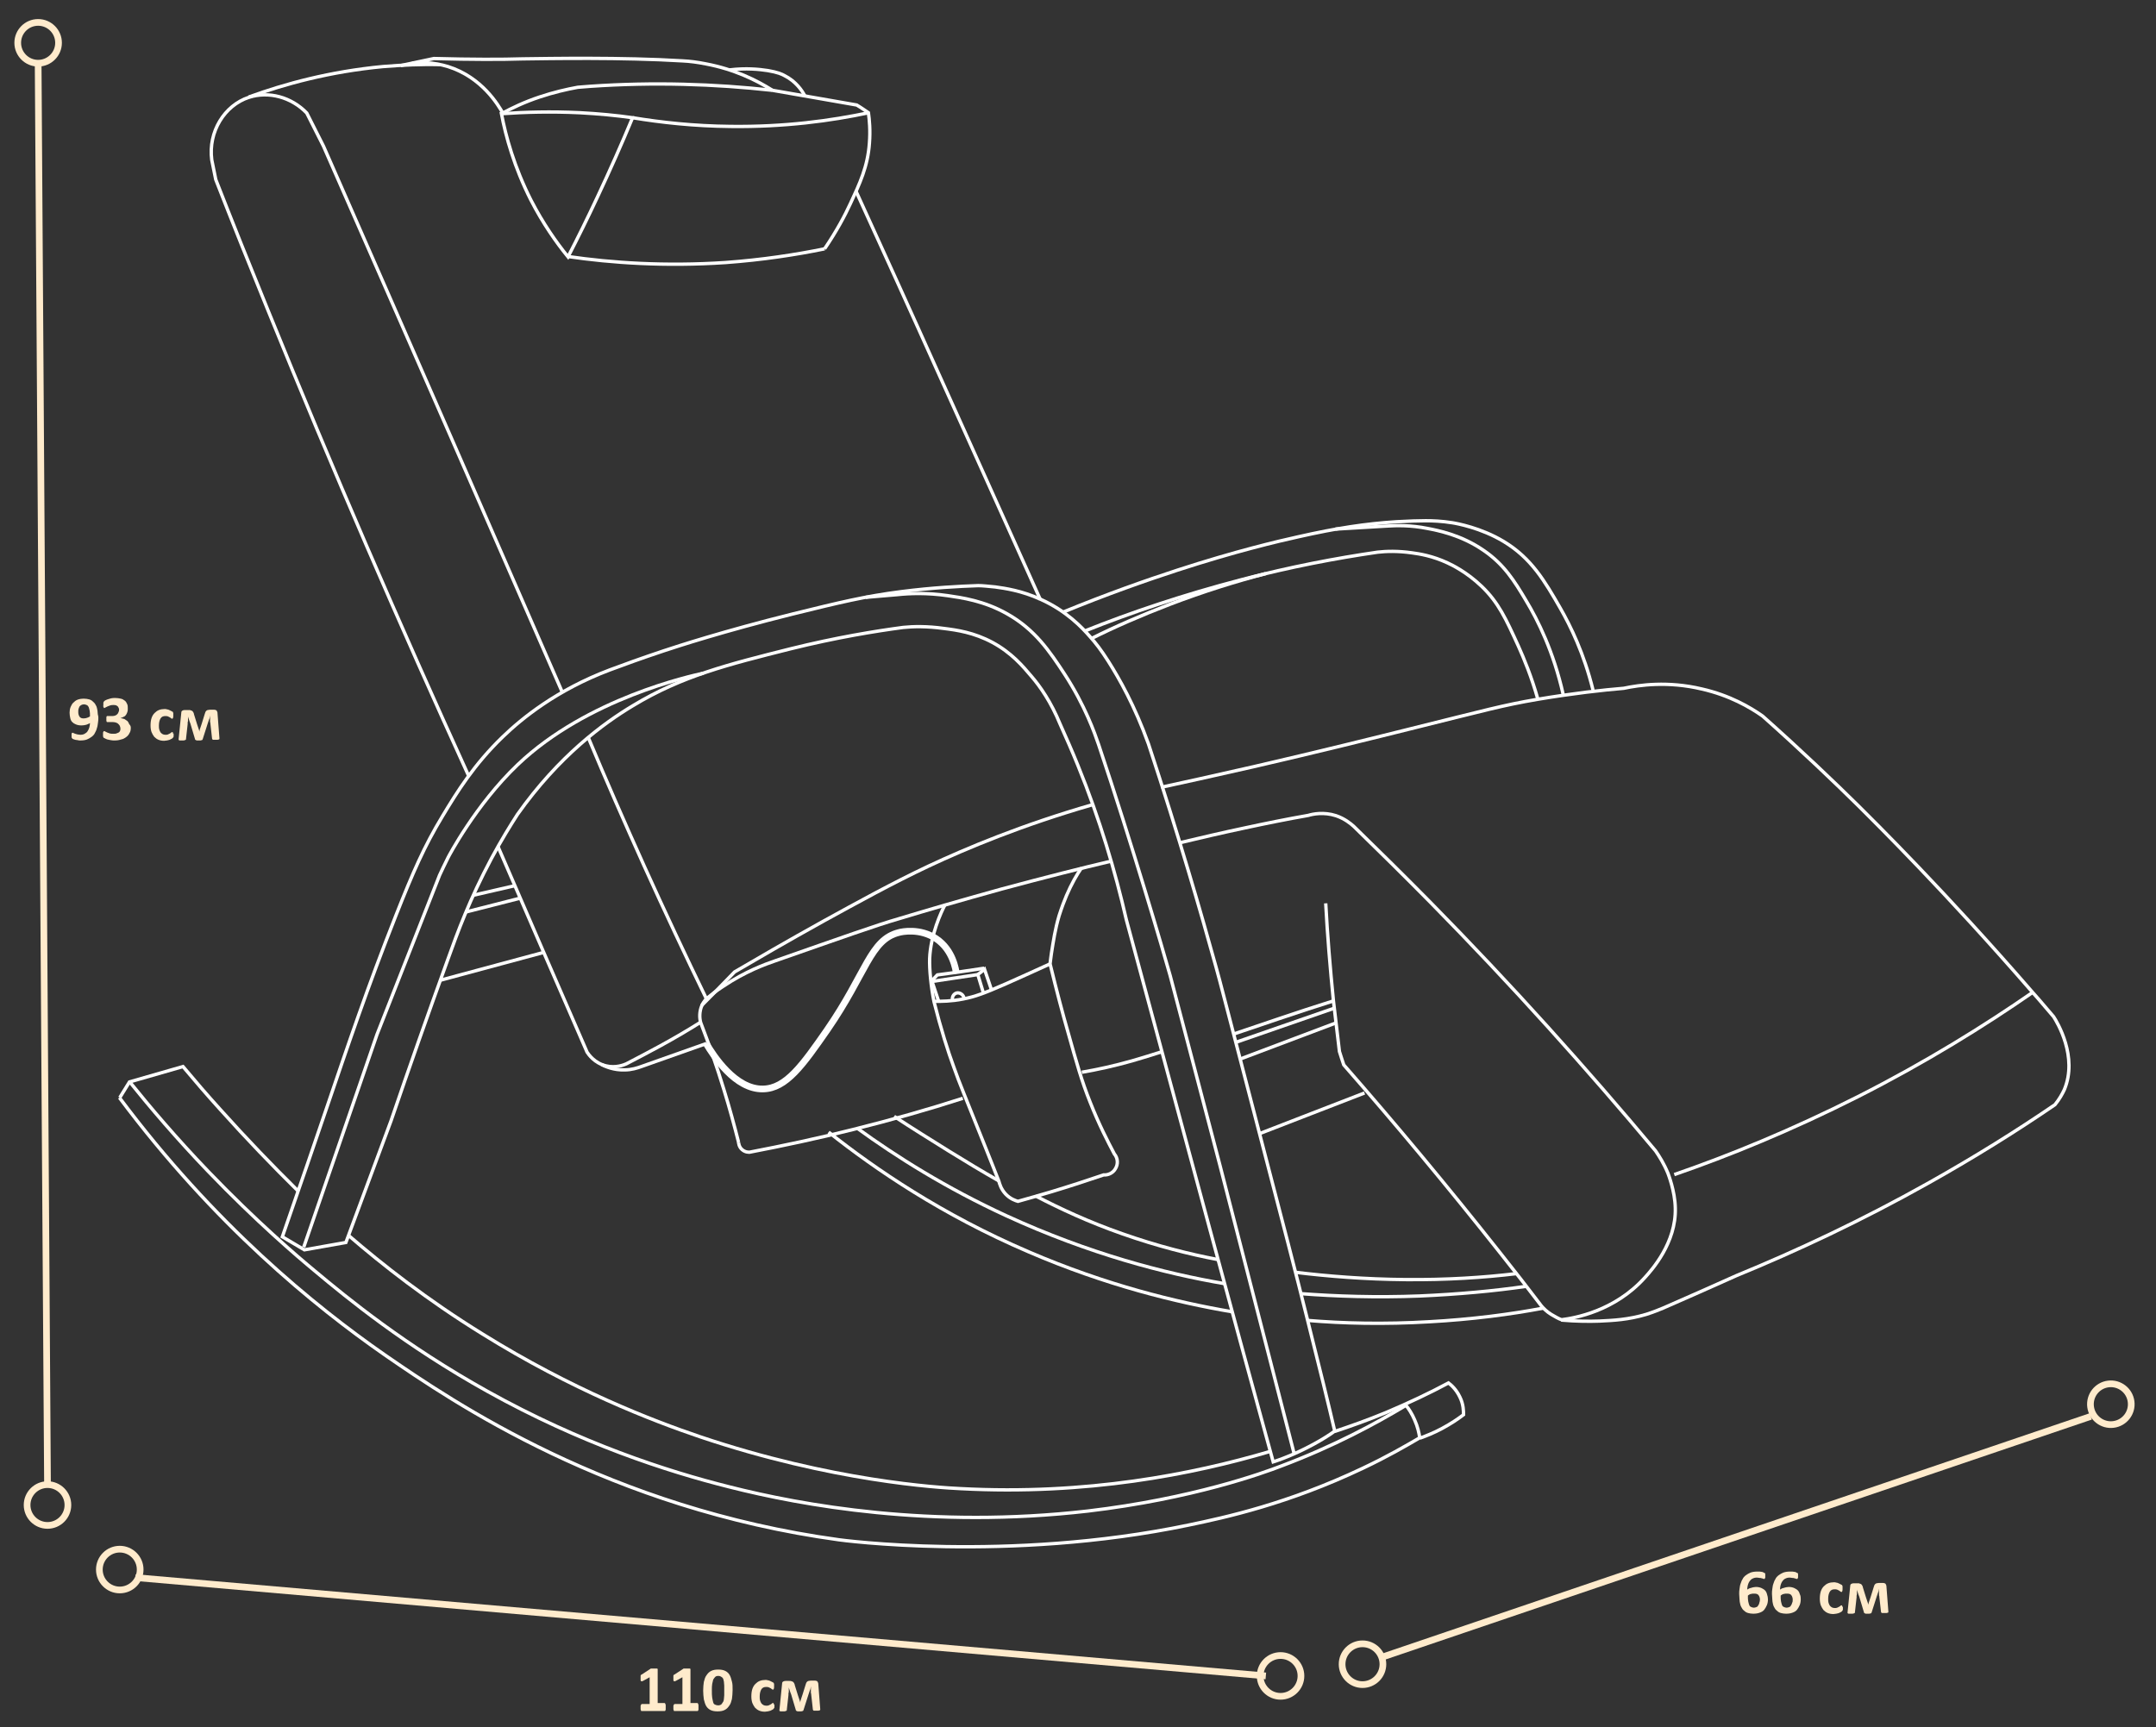 <?xml version="1.0" encoding="UTF-8"?> <!-- Generator: Adobe Illustrator 24.1.2, SVG Export Plug-In . SVG Version: 6.00 Build 0) --> <svg xmlns="http://www.w3.org/2000/svg" xmlns:xlink="http://www.w3.org/1999/xlink" x="0px" y="0px" viewBox="0 0 644.5 516.5" style="enable-background:new 0 0 644.5 516.5;" xml:space="preserve"><rect x="0" y="0" width="644.5" height="516.5" fill="#333333" stroke="none"/> <style type="text/css"> .st0{fill:none;stroke:#FFFFFF;stroke-miterlimit:10;} .st1{fill:none;stroke:#FFFFFF;stroke-width:2;stroke-miterlimit:10;} .st2{fill:none;stroke:#FFEBCC;stroke-width:2;stroke-miterlimit:10;} .st3{fill:none;stroke:#FFEBCC;stroke-width:2;stroke-miterlimit:10.001;} .st4{enable-background:new ;} .st5{fill:#FFEBCC;} </style> <g id="Слой_25"> </g> <g id="Слой_32"> <g> <g> <path class="st0" d="M84.4,369.8c5.6-16.2,10.1-29.2,12.9-37.5c6.9-20.3,12.5-36.9,21.1-58.7c5.1-12.9,8.4-20.5,13.9-29.6 c4.4-7.3,9.4-15.4,18-23.7c5.7-5.5,16.1-14,32-20c4-1.5,9.5-3.5,16.1-5.7c3.9-1.3,18-5.9,38.5-11c14.2-3.5,21.6-5.3,32.5-6.7 c9.4-1.2,17.3-1.6,23-1.8c1.3,0,3,0.2,5.1,0.4c2.9,0.4,7.9,1.1,13.6,3.7c7.8,3.5,12.5,8.6,14.6,11c1.9,2.1,3.5,4.2,5.6,7.5 c3.3,5.2,7.9,13.3,12,24.7c9.2,27.9,15.8,50.8,20.2,66.7c0.8,2.7,4.3,16.4,11.4,43.6c9.3,35.7,12.5,48,15.8,61.3 c3.7,14.7,6.6,26.6,8.3,33.9c-1.8,1.3-3.9,2.6-6.1,3.8c-4.4,2.4-8.6,4.2-12.3,5.4c-6.4-23.3-12.7-46.5-19-69.8 c-8.3-30.8-16.6-61.5-24.9-92.3c-3.3-14.4-7.9-30-14.5-46.2c-1.7-4.2-3.5-8.3-5.3-12.3c-2.7-6.6-6-11.3-8.5-14.2 c-2.7-3.2-6-7.1-11.7-10.2c-5.6-3-10.6-3.7-14.6-4.2c-5-0.7-9.2-0.6-12.1-0.3c-8.3,1.1-20,3-33.7,6.4c-18.7,4.7-32.4,8.1-47.1,17 c-8.7,5.2-22.1,15-34.5,32.5c-2,3.1-4.8,7.6-7.8,13.2c-6.5,12.2-10.1,22-13,30.1c-5.8,16-11.4,31.9-17,48.3 c-4.5,12.1-9,24.3-13.5,36.4c-4.1,0.7-8.3,1.5-12.4,2.2C88.8,372.4,86.6,371.1,84.4,369.8z"></path> <path class="st0" d="M90.8,372.9c7.3-21.2,14.6-42.4,21.9-63.6c6.2-15.9,12.5-31.7,18.7-47.6c0.6-1.3,1.5-3.2,2.6-5.4 c0,0,8.1-15.6,20.8-27.7c20.8-19.8,51.8-26.5,55.4-27.3"></path> <path class="st0" d="M258.8,178.6c3.1-0.3,6.3-0.5,9.4-0.8c3.7-0.4,8.9-0.6,15.1,0.3c4.1,0.6,10.8,1.5,17.7,5.4 c8.4,4.7,12.8,11.3,17.2,18c6.2,9.5,9.1,17.9,10.2,21.1c9.9,29.5,19.5,62.3,21.4,69.1c5,18.9,9.9,37.8,14.9,56.8 c7.4,28.8,14.8,57.6,22.2,86.3"></path> <path class="st0" d="M267.3,333.8c5.3,3.5,10.8,6.9,16.4,10.4c5,3.1,10,6.1,14.9,8.9"></path> <path class="st0" d="M309.6,357.6c7.3,3.8,15.9,7.8,25.9,11.3c10.5,3.7,20.1,6.1,28.5,7.7"></path> <path class="st0" d="M387.1,380.4c9.8,1.2,21,2.1,33.2,2.2c12.1,0.1,23.2-0.6,33.1-1.8"></path> <path class="st0" d="M390.8,394.8c10.7,0.9,23,1.2,36.5,0.4c12.7-0.7,24.2-2.2,34.2-4.1"></path> <path class="st0" d="M388.8,386.8c10.6,0.8,22.5,1.2,35.5,0.7c11.6-0.5,22.4-1.5,32-2.9"></path> <path class="st0" d="M256.2,337.3c11.7,8.5,26.6,17.9,44.6,26.2c24.8,11.4,47.5,17.3,65.2,20.3"></path> <path class="st0" d="M247.7,338.5c14,11.1,33.9,24.7,59.8,35.8c23.2,10,44.3,15.1,60.7,17.9"></path> <path class="st0" d="M369.3,311.7c9.8-3.4,19.6-6.8,29.4-10.2"></path> <path class="st0" d="M376.4,339c10.5-4.1,21-8.1,31.5-12.2"></path> <path class="st0" d="M370.6,316.7c9.6-3.6,19.3-7.3,28.9-10.9"></path> <path class="st0" d="M141.4,267.7c4.2-1,8.4-1.9,12.6-2.9"></path> <path class="st0" d="M139.2,272.7c5.4-1.4,10.8-2.7,16.1-4.1"></path> <path class="st0" d="M131.6,293.1c10.3-2.8,20.5-5.5,30.8-8.3"></path> <path class="st0" d="M317.6,183.1c13.4-5.5,25.1-9.6,34.3-12.6c17.5-5.7,30.3-8.7,36.2-10c11.5-2.6,20.1-3.9,29.4-4.5 c3.6-0.2,6.6-0.3,8.7-0.3c2,0,4.8,0.1,7.9,0.6c1.3,0.2,8.6,1.5,15.4,5.6c8.3,5,12.3,11.9,16.9,19.9c3.1,5.4,7.1,13.6,9.8,24.5"></path> <path class="st0" d="M324.2,188.7c13.7-5.5,29.4-10.8,47-15.4c14.5-3.8,28.2-6.4,40.6-8.2c2.6-0.3,6.1-0.4,10.3,0.2 c2.2,0.3,6.1,0.9,10.6,3c1.3,0.6,5.7,2.7,10.2,7c5.1,4.9,7.3,9.8,11,17.9c1.7,3.8,3.9,9.1,5.8,15.8"></path> <path class="st0" d="M326.3,190.9c7-3.5,14.8-6.9,23.4-10.2c10.2-3.9,19.9-6.9,28.7-9.2"></path> <path class="st0" d="M399.2,158.2c5.1-0.3,10.2-0.6,15.2-0.9c3-0.2,7.3-0.3,12.3,0.7c3.1,0.6,10,1.9,16.7,6.5 c6.2,4.2,9.3,9.2,12.8,15.1c3.5,5.8,8.2,15.2,11.1,28.1"></path> <path class="st0" d="M35.8,328.2c1-1.6,1.9-3.1,2.9-4.7c5.3-1.5,10.7-3.1,16-4.6c3.6,4.3,7.3,8.6,11.2,12.9 c7.8,8.7,15.6,16.8,23.2,24.3"></path> <path class="st0" d="M38.7,323.4c6.2,7.7,14,16.9,23.5,26.8c14.4,15,26.7,25.5,31.9,29.8c9.8,8.2,27,22.3,51.6,36 c27.8,15.5,53.6,23.9,72.4,28.6c21.3,5.4,60.2,12.6,107.1,7.2c31.3-3.7,52.5-11.4,57.9-13.5c15.7-5.9,28.2-12.7,37.2-18.1 c0.8,1,1.8,2.5,2.6,4.4c0.9,2,1.3,3.9,1.5,5.3c-4.1,2.4-9.8,5.7-17,9.1c-22.3,10.6-41,14.7-52.1,17 c-54.2,11.3-104.5,4.4-104.5,4.4c-68.6-9.4-115.1-41-135.8-55.3c-21-14.6-51-39-79.3-76.9"></path> <path class="st0" d="M104.2,369.4c10.1,8.7,23.4,19.2,40.1,29.5c26.7,16.6,50.5,25.8,65,30.7c39.4,13.3,71.3,15.2,77.8,15.5 c37.7,2,69.5-4.3,92.5-11.1"></path> <path class="st0" d="M399,428c4.8-1.6,9.9-3.4,15.2-5.6c6.9-2.9,13.2-5.9,18.8-8.9c0.8,0.6,2.3,1.9,3.4,4.2 c1.1,2.2,1.1,4.3,1.1,5.3c-1.7,1.3-3.8,2.7-6.4,4.1c-2.4,1.3-4.7,2.2-6.6,2.9"></path> </g> <g> <path class="st0" d="M220.8,341.6c0,0.2,0.1,1.3,1,2.1c1,0.9,2.1,0.8,2.3,0.8c9.9-1.9,20.3-4.1,31-6.8c11.6-2.9,22.5-6,32.7-9.3"></path> <path class="st0" d="M323.4,320.6c4.7-0.8,9.7-1.9,15-3.4c3.1-0.9,6-1.8,8.8-2.7"></path> <path class="st0" d="M220.8,341.6c-1.3-5.1-2.7-10.3-4.4-15.8c-2.1-6.9-4.4-13.4-6.7-19.4c-0.3-0.6-0.8-2.4-0.3-4.5 c0.4-1.7,1.3-2.8,1.8-3.3c1.1-0.9,2.8-2.3,5-3.7c6.7-4.5,12.6-6.6,15.5-7.6c20.3-7.1,30.4-10.7,37-12.6 c8.6-2.6,17.8-5.3,30.8-8.9c13-3.5,24.1-6.3,32.6-8.3"></path> <path class="st0" d="M352.6,252c6.3-1.5,12.7-3,19.3-4.4c6.5-1.4,12.9-2.7,19.2-3.8c1.3-0.4,4.6-1.1,8.3,0.1 c2.6,0.9,4.3,2.3,5.3,3.2c7.5,7.3,15.1,14.8,22.7,22.5c24.6,25,47,50,67.5,74.5c1.1,1.6,2.5,3.8,3.7,6.7 c0.1,0.3,2.1,5.3,2.2,10.4c0.3,10.4-7.1,18.6-9.1,20.8c-9.1,10.1-21,12.1-24.9,12.6c-0.9-0.3-1.9-0.9-3.1-1.6 c-1.3-0.8-2.2-1.7-2.9-2.5c-4.1-5.4-8.3-10.8-12.6-16.2c-15.5-19.6-31-38.2-46.5-55.9c-0.4-1.3-0.9-2.6-1.3-4 c-0.6-5-1.2-10.1-1.8-15.2c-1-10-1.8-19.7-2.3-29.1"></path> <path class="st0" d="M368.7,309.2c4.4-1.5,8.8-3,13.3-4.5c5.6-1.9,11.1-3.7,16.5-5.4"></path> <path class="st0" d="M466.7,394.7c4.6,0.4,8.5,0.4,11.4,0.3c4.2-0.2,8.6-0.4,14-2c2.2-0.7,3.9-1.4,5.1-1.9 c7.3-3.2,14.6-6.4,21.9-9.7c17.8-7.3,37.3-16.4,57.6-27.8c13.7-7.7,26.2-15.5,37.6-23.3c1.3-1.6,2.2-3.2,2.8-4.5 c4.1-9.8-2.1-20.1-3.2-21.8c-1.5-1.7-3.6-4.3-6.3-7.3c-26.1-30.1-47.1-50.8-51.9-55.6c-7.3-7.2-17-16.5-28.8-27 c-3.7-2.6-9.8-6.2-18.2-8.1c-10.1-2.4-18.6-1.2-23.3-0.2c-6.1,0.5-15.1,1.5-25.8,3.3c-10.5,1.8-15.3,3.2-37.9,8.8 c-9.6,2.4-28.5,7.1-47.2,11.4c-11.8,2.7-21.4,4.8-27.4,6.1"></path> <path class="st0" d="M326.6,240.6c-21.1,6.1-37.6,13-49.1,18.4c-10.8,5.1-21.1,10.8-31.3,16.4c-11,6.1-20.1,11.4-26.6,15.2 c-3.3,3.4-6.6,6.8-9.9,10.1l0,0"></path> <path class="st0" d="M211.1,298.5c-6.2-12.8-12.4-26-18.5-39.5c-5.9-13.1-11.5-25.9-16.8-38.6"></path> <path class="st0" d="M500.5,351.2c16.5-5.7,35.1-13.3,54.9-23.3c20.3-10.3,37.7-21.1,52.4-31.3"></path> <path class="st0" d="M209.5,305.6c-3.8,2.4-7.9,4.8-12.1,7.1c-3.5,1.9-6.9,3.7-10.2,5.4c-0.7,0.3-3.1,1.3-6,0.6 c-3.5-0.8-5.3-3.5-5.7-4.1c-8.9-20.5-17.8-40.9-26.6-61.4"></path> <path class="st0" d="M179.8,318.3c1.2,0.6,3.7,1.7,6.9,1.6c2.1,0,3.9-0.6,5-1c6.5-2.3,13-4.6,19.5-6.9"></path> <path class="st0" d="M282.5,270.5c-1.2,2.3-4.3,9-4.6,16.1c-0.1,3.3,0.4,8.3,1.3,12.9c0,0,0,0,0,0c2.1,8.3,4.2,14.9,5.9,19.5 c1.9,5.4,3.3,8.5,9.1,23.1c1.9,4.7,3.4,8.6,4.4,11.1c0.2,0.7,0.6,2.3,2,3.8c1.4,1.5,3,2,3.7,2.2c3.3-0.9,6.7-1.9,10.1-2.9 c5.3-1.6,10.5-3.3,15.5-5c1.4,0.1,2.8-0.6,3.5-1.8c0.9-1.4,0.8-3.2-0.3-4.5c-1.9-3.6-4.6-8.8-7.2-15.4c-2.6-6.5-4-11.6-6.7-21.2 c-1.5-5.2-3.3-12-5.3-20.2c0.1-0.7,0.2-1.8,0.4-3.1c0.6-3.8,1.1-7.2,2.3-11.3c0.8-2.5,1.6-4.6,2.2-6c1.5-3.5,3.1-6.3,4.5-8.3"></path> <path class="st0" d="M279.3,299.4c2.1,0,5.1,0,8.6-0.7c3.6-0.7,6.3-1.7,12.7-4.5c3.8-1.7,8.3-3.7,13.3-6"></path> <path class="st0" d="M278.3,293.5c4.7-0.7,9.3-1.4,14-2.1c0.6,1.9,1.1,3.7,1.7,5.6"></path> <path class="st0" d="M292.3,291.4c0.7-0.5,1.4-1.1,2-1.6c0.7,2.1,1.4,4.1,2.1,6.2"></path> <path class="st0" d="M294.2,289.5c-4.7,0.7-9.3,1.4-14,2c-0.6,0.6-1.2,1.3-1.9,1.9"></path> <path class="st0" d="M278.6,293.4c0.7,2,1.3,4,2,6"></path> <path class="st0" d="M284.7,298.9c-0.1-1,0.5-1.8,1.3-2c0.9-0.2,2.1,0.5,2.2,1.7"></path> <path class="st0" d="M311,179.3c-10.2-22.7-20.4-45.4-30.6-68c-8.1-18.1-16.3-36.1-24.5-54.1"></path> <path class="st0" d="M168.1,207c-10.5-24-21.7-49.8-32.2-73.8c-13.1-29.9-26.1-59.7-39.2-89.5c-1.7-3.3-3.3-6.6-5-9.9 c-4.6-4.8-11.4-6.6-17.3-4.7c-7.3,2.4-12.2,10.3-11.1,18.7c0.4,2,0.8,3.9,1.2,5.9C69.5,66.5,74.7,79.5,80,92.5 c19.5,48.1,39.6,94.5,60.1,139.5"></path> <path class="st0" d="M74.4,29c10.7-3.9,24.2-7.6,40.1-9.1c6-0.5,11.7-0.7,17-0.6"></path> <path class="st0" d="M218.1,20.9c4.9-0.6,8.8-0.2,11.4,0.2c3,0.5,4.3,1.1,5,1.5c3.4,1.7,5.3,4.5,6.1,6.1"></path> <path class="st0" d="M123.2,18.9c2.6-0.3,6.4-0.3,10.7,1c10.2,3.2,15.1,11.6,16.4,13.9"></path> <path class="st0" d="M119.8,19.6c3.3-0.7,6.6-1.4,9.9-2.1c11.2,0.3,20.4,0.3,26.6,0.1c7.8-0.1,29.7-0.5,47.7,0.6 c2.2,0.1,4.5,0.4,7,0.9c8.5,1.6,15.2,4.9,19.9,7.9"></path> <path class="st0" d="M149.9,34c7-0.5,14.9-0.7,23.4-0.3c5.6,0.3,10.9,0.8,15.8,1.5c-3.2,7.7-6.7,15.6-10.5,23.7 c-2.9,6.2-5.8,12.1-8.8,17.9c-3.5-4.3-7.5-10-11.1-17C153.7,49.9,151.2,40.8,149.9,34z"></path> <path class="st0" d="M189.1,35.2c8.5,1.4,18.3,2.5,29.3,2.6c16.1,0.2,30.1-1.7,41.3-4.1"></path> <path class="st0" d="M246.5,74.4c3.6-5.3,6.1-10,7.7-13.5c2.8-6,5.2-11.1,5.7-18.1c0.3-3.8,0-7-0.3-9.1c-1.2-0.8-2.3-1.6-3.5-2.3 c-8.4-1.5-16.8-2.9-25.2-4.4c-17.3-1.9-35.5-2.5-54.4-1.2c-1.3,0.1-2.5,0.2-3.8,0.3c-3.3,0.6-7.2,1.5-11.4,2.9 c-4.5,1.5-8.3,3.3-11.4,5"></path> <path class="st0" d="M169.8,76.7c13,1.9,29,3,47.1,1.8c10.9-0.8,20.8-2.3,29.6-4.1"></path> <path class="st1" d="M285.9,291.1c-0.2-1.2-1-7-6-10.4c-4.9-3.3-10.4-2.1-11.1-1.9c-8.7,2.1-9.7,12-21.5,29.1 c-7.3,10.5-12.3,17.6-19.2,17.7c-8.3,0.2-14.8-9.9-17-13.6"></path> </g> </g> <g id="Слой_2_1_"> <line class="st2" x1="40.5" y1="471.7" x2="378.4" y2="501.1"></line> <line class="st2" x1="413.4" y1="495.4" x2="625" y2="423.5"></line> <circle class="st2" cx="35.8" cy="469.3" r="6.1"></circle> <circle class="st2" cx="382.8" cy="501.1" r="6.1"></circle> <circle class="st2" cx="407.3" cy="497.6" r="6.1"></circle> <ellipse transform="matrix(0.992 -0.127 0.127 0.992 -48.106 83.233)" class="st3" cx="630.8" cy="420.1" rx="6.1" ry="6.1"></ellipse> <line class="st2" x1="11.4" y1="18.2" x2="14.2" y2="444"></line> <circle class="st2" cx="14.2" cy="450" r="6.1"></circle> <circle class="st2" cx="11.4" cy="12.8" r="6.1"></circle> </g> <g class="st4"> <path class="st5" d="M29.4,214.5c0,0.5,0,1-0.1,1.5c-0.1,0.5-0.1,1.1-0.3,1.6c-0.1,0.5-0.3,1-0.6,1.5c-0.2,0.5-0.6,0.9-1,1.2 s-0.9,0.6-1.4,0.8s-1.2,0.3-2,0.3c-0.3,0-0.5,0-0.8-0.1c-0.3,0-0.5-0.1-0.7-0.1c-0.2-0.1-0.4-0.1-0.6-0.2 c-0.2-0.1-0.3-0.1-0.3-0.2c-0.1-0.1-0.1-0.2-0.2-0.3c0-0.1,0-0.3,0-0.5c0-0.2,0-0.4,0-0.5c0-0.1,0-0.2,0.1-0.3 c0-0.1,0.1-0.1,0.1-0.1c0,0,0.1,0,0.1,0c0.1,0,0.2,0,0.3,0.1s0.3,0.1,0.5,0.2s0.4,0.1,0.7,0.2c0.3,0,0.5,0.1,0.8,0.1 c0.5,0,1-0.1,1.3-0.3s0.7-0.4,0.9-0.8c0.2-0.3,0.4-0.7,0.5-1.1c0.1-0.4,0.2-0.9,0.2-1.3c-0.3,0.2-0.6,0.3-1.1,0.5 c-0.4,0.1-0.9,0.2-1.4,0.2c-0.7,0-1.2-0.1-1.7-0.3c-0.5-0.2-0.8-0.4-1.1-0.7s-0.5-0.7-0.6-1.2c-0.1-0.5-0.2-1-0.2-1.6 c0-0.6,0.1-1.2,0.3-1.7c0.2-0.5,0.5-1,0.8-1.3c0.4-0.4,0.8-0.7,1.3-0.9c0.5-0.2,1.2-0.3,1.9-0.3c0.6,0,1.1,0.1,1.5,0.2 s0.8,0.3,1.1,0.6s0.6,0.5,0.8,0.9c0.2,0.3,0.4,0.7,0.5,1.2c0.1,0.4,0.2,0.9,0.2,1.4S29.4,214,29.4,214.5z M26.9,214.2 c0-0.7,0-1.2-0.1-1.7s-0.2-0.8-0.3-1.1c-0.2-0.3-0.3-0.5-0.6-0.6c-0.2-0.1-0.5-0.2-0.8-0.2c-0.3,0-0.6,0.1-0.8,0.2 c-0.2,0.1-0.4,0.3-0.5,0.4c-0.1,0.2-0.2,0.4-0.3,0.7c-0.1,0.3-0.1,0.5-0.1,0.9c0,0.3,0,0.6,0.1,0.9c0.1,0.3,0.2,0.5,0.3,0.6 c0.1,0.2,0.3,0.3,0.5,0.4c0.2,0.1,0.5,0.1,0.8,0.1c0.4,0,0.7-0.1,1-0.2S26.6,214.4,26.9,214.2z"></path> <path class="st5" d="M39.1,217.6c0,0.6-0.1,1.2-0.4,1.6c-0.2,0.5-0.6,0.9-1,1.2c-0.4,0.3-0.9,0.6-1.5,0.7 c-0.6,0.2-1.2,0.3-1.9,0.3c-0.4,0-0.8,0-1.2-0.1c-0.4-0.1-0.7-0.1-1-0.2c-0.3-0.1-0.5-0.2-0.7-0.3s-0.3-0.2-0.4-0.2 c-0.1-0.1-0.1-0.1-0.1-0.2c0-0.1-0.1-0.1-0.1-0.2c0-0.1,0-0.2,0-0.3c0-0.1,0-0.3,0-0.5c0-0.3,0-0.5,0.1-0.6 c0.1-0.1,0.1-0.2,0.2-0.2c0.1,0,0.2,0,0.3,0.1c0.2,0.1,0.4,0.2,0.6,0.3c0.2,0.1,0.5,0.2,0.8,0.3c0.3,0.1,0.7,0.1,1.1,0.1 c0.3,0,0.7,0,0.9-0.1c0.3-0.1,0.5-0.2,0.7-0.3c0.2-0.1,0.3-0.3,0.4-0.5c0.1-0.2,0.1-0.4,0.1-0.7c0-0.3-0.1-0.5-0.2-0.8 c-0.1-0.2-0.3-0.4-0.5-0.6s-0.5-0.3-0.8-0.4c-0.3-0.1-0.7-0.1-1.2-0.1h-1.1c-0.1,0-0.2,0-0.2,0c-0.1,0-0.1-0.1-0.1-0.1 s-0.1-0.2-0.1-0.3s0-0.3,0-0.5c0-0.2,0-0.3,0-0.5c0-0.1,0-0.2,0.1-0.3c0-0.1,0.1-0.1,0.1-0.1c0.1,0,0.1,0,0.2,0h1.1 c0.4,0,0.7,0,1-0.1c0.3-0.1,0.5-0.2,0.7-0.4c0.2-0.2,0.3-0.3,0.4-0.6c0.1-0.2,0.2-0.5,0.2-0.7c0-0.2,0-0.4-0.1-0.6 c-0.1-0.2-0.2-0.3-0.3-0.5c-0.1-0.1-0.3-0.2-0.5-0.3c-0.2-0.1-0.5-0.1-0.8-0.1c-0.3,0-0.6,0-0.9,0.1s-0.6,0.2-0.8,0.3 c-0.2,0.1-0.4,0.2-0.6,0.3c-0.2,0.1-0.3,0.2-0.4,0.2c-0.1,0-0.1,0-0.1,0c0,0-0.1-0.1-0.1-0.1c0-0.1,0-0.2-0.1-0.3s0-0.3,0-0.5 c0-0.2,0-0.3,0-0.4c0-0.1,0-0.2,0-0.3s0-0.1,0.1-0.2c0-0.1,0.1-0.1,0.1-0.2c0.1-0.1,0.2-0.2,0.4-0.3c0.2-0.1,0.4-0.2,0.7-0.3 c0.3-0.1,0.6-0.2,1-0.3c0.4-0.1,0.8-0.1,1.3-0.1c0.6,0,1.1,0.1,1.6,0.2c0.5,0.1,0.8,0.3,1.2,0.6s0.5,0.6,0.7,1 c0.2,0.4,0.2,0.8,0.2,1.3c0,0.4,0,0.7-0.1,1c-0.1,0.3-0.2,0.6-0.4,0.9c-0.2,0.3-0.4,0.5-0.7,0.6c-0.3,0.2-0.6,0.3-1,0.4v0 c0.4,0.1,0.8,0.2,1.2,0.3c0.3,0.2,0.6,0.4,0.9,0.6c0.2,0.3,0.4,0.5,0.5,0.9C39,216.9,39.1,217.2,39.1,217.6z"></path> <path class="st5" d="M51.9,219.5c0,0.2,0,0.3,0,0.4c0,0.1,0,0.2,0,0.3c0,0.1,0,0.1-0.1,0.2c0,0-0.1,0.1-0.1,0.2 c-0.1,0.1-0.2,0.2-0.4,0.3s-0.4,0.2-0.6,0.3c-0.2,0.1-0.5,0.1-0.8,0.2c-0.3,0-0.6,0.1-0.8,0.1c-0.7,0-1.2-0.1-1.7-0.3 s-0.9-0.5-1.3-0.9c-0.3-0.4-0.6-0.9-0.8-1.4c-0.2-0.6-0.3-1.2-0.3-2c0-0.8,0.1-1.6,0.3-2.2c0.2-0.6,0.5-1.1,0.9-1.5 c0.4-0.4,0.8-0.7,1.3-0.9c0.5-0.2,1.1-0.3,1.7-0.3c0.3,0,0.5,0,0.7,0.1c0.2,0,0.5,0.1,0.7,0.2c0.2,0.1,0.4,0.2,0.6,0.3 c0.2,0.1,0.3,0.2,0.4,0.2c0.1,0.1,0.1,0.1,0.1,0.2c0,0,0.1,0.1,0.1,0.2c0,0.1,0,0.2,0,0.3c0,0.1,0,0.2,0,0.4c0,0.4,0,0.6-0.1,0.8 c-0.1,0.1-0.1,0.2-0.2,0.2c-0.1,0-0.2,0-0.3-0.1c-0.1-0.1-0.3-0.2-0.4-0.3c-0.2-0.1-0.4-0.2-0.6-0.3c-0.2-0.1-0.5-0.1-0.8-0.1 c-0.6,0-1.1,0.2-1.4,0.7c-0.3,0.5-0.5,1.2-0.5,2.1c0,0.5,0,0.9,0.1,1.2s0.2,0.6,0.4,0.9c0.2,0.2,0.4,0.4,0.6,0.5 c0.2,0.1,0.5,0.2,0.8,0.2c0.3,0,0.6,0,0.8-0.1c0.2-0.1,0.4-0.2,0.6-0.3s0.3-0.2,0.4-0.3c0.1-0.1,0.2-0.1,0.3-0.1 c0.1,0,0.1,0,0.1,0c0,0,0.1,0.1,0.1,0.2s0,0.2,0.1,0.3C51.9,219.2,51.9,219.3,51.9,219.5z"></path> <path class="st5" d="M65.6,220.8c0,0.2-0.1,0.3-0.2,0.3c-0.2,0.1-0.4,0.1-0.8,0.1c-0.2,0-0.4,0-0.6,0c-0.1,0-0.3,0-0.3,0 c-0.1,0-0.1-0.1-0.2-0.1c0,0,0-0.1-0.1-0.2l-0.5-4.5c0-0.2,0-0.3-0.1-0.5c0-0.2,0-0.4,0-0.6c0-0.2,0-0.4,0-0.6s0-0.4,0-0.6l0-0.2 c0,0.2-0.1,0.4-0.1,0.6s-0.1,0.4-0.2,0.6c-0.1,0.2-0.1,0.4-0.2,0.6c-0.1,0.2-0.1,0.4-0.2,0.6l-1.5,4.7c0,0.1-0.1,0.1-0.1,0.2 c-0.1,0.1-0.1,0.1-0.2,0.1c-0.1,0-0.2,0.1-0.4,0.1s-0.3,0-0.5,0c-0.2,0-0.4,0-0.5,0c-0.1,0-0.2,0-0.3-0.1c-0.1,0-0.2-0.1-0.2-0.1 c-0.1-0.1-0.1-0.1-0.1-0.2l-1.4-4.7c-0.1-0.2-0.1-0.3-0.2-0.5c-0.1-0.2-0.1-0.4-0.2-0.6c-0.1-0.2-0.1-0.4-0.2-0.6 s-0.1-0.4-0.1-0.6l0,0.2c0,0.2,0,0.3,0,0.6s0,0.4,0,0.6c0,0.2,0,0.4-0.1,0.6c0,0.2,0,0.4,0,0.5l-0.5,4.5c0,0.1,0,0.2-0.1,0.2 s-0.1,0.1-0.2,0.1c-0.1,0-0.2,0.1-0.4,0.1c-0.2,0-0.4,0-0.6,0c-0.2,0-0.4,0-0.5,0c-0.1,0-0.2,0-0.3-0.1c-0.1,0-0.1-0.1-0.1-0.1 s0-0.1,0-0.2l0.8-7.9c0-0.3,0.1-0.5,0.3-0.6c0.1-0.1,0.4-0.2,0.7-0.2h1.2c0.3,0,0.5,0,0.6,0.1c0.2,0,0.3,0.1,0.5,0.2 c0.1,0.1,0.2,0.2,0.3,0.4s0.2,0.4,0.2,0.6l0.9,2.9c0.1,0.2,0.1,0.4,0.2,0.6c0.1,0.2,0.1,0.4,0.2,0.6c0.1,0.2,0.1,0.4,0.2,0.6 s0.1,0.4,0.1,0.5h0c0-0.2,0.1-0.4,0.1-0.6c0.1-0.2,0.1-0.4,0.2-0.6c0.1-0.2,0.1-0.4,0.2-0.6c0.1-0.2,0.1-0.4,0.2-0.6l0.9-2.9 c0.1-0.2,0.1-0.4,0.2-0.6s0.2-0.3,0.3-0.4c0.1-0.1,0.3-0.2,0.4-0.2c0.2,0,0.4-0.1,0.7-0.1h1.2c0.3,0,0.5,0.1,0.7,0.2 c0.1,0.1,0.2,0.3,0.3,0.6L65.6,220.8z"></path> </g> <g class="st4"> <path class="st5" d="M199,510.6c0,0.2,0,0.3,0,0.5s0,0.2-0.1,0.3c0,0.1-0.1,0.1-0.1,0.2c0,0-0.1,0-0.2,0h-6.8c-0.1,0-0.1,0-0.1,0 c0,0-0.1-0.1-0.1-0.2c0-0.1-0.1-0.2-0.1-0.3s0-0.3,0-0.5c0-0.2,0-0.3,0-0.5s0-0.2,0.1-0.3c0-0.1,0.1-0.1,0.1-0.2 c0,0,0.1-0.1,0.2-0.1h2.3v-8l-2,1.1c-0.1,0.1-0.3,0.1-0.4,0.1c-0.1,0-0.2,0-0.2-0.1c-0.1-0.1-0.1-0.1-0.1-0.3c0-0.1,0-0.3,0-0.6 c0-0.2,0-0.3,0-0.4s0-0.2,0-0.3s0.1-0.1,0.1-0.2c0,0,0.1-0.1,0.2-0.1l2.6-1.7c0,0,0.1,0,0.1-0.1c0,0,0.1,0,0.2,0 c0.1,0,0.2,0,0.3,0s0.3,0,0.5,0c0.2,0,0.4,0,0.6,0s0.3,0,0.3,0c0.1,0,0.1,0.1,0.2,0.1c0,0,0,0.1,0,0.1v10.1h2c0.1,0,0.1,0,0.2,0.1 c0,0,0.1,0.1,0.1,0.2c0,0.1,0.1,0.2,0.1,0.3C199,510.2,199,510.4,199,510.6z"></path> <path class="st5" d="M208.8,510.6c0,0.2,0,0.3,0,0.5s0,0.2-0.1,0.3c0,0.1-0.1,0.1-0.1,0.2c0,0-0.1,0-0.2,0h-6.8 c-0.1,0-0.1,0-0.1,0c0,0-0.1-0.1-0.1-0.2c0-0.1-0.1-0.2-0.1-0.3s0-0.3,0-0.5c0-0.2,0-0.3,0-0.5s0-0.2,0.1-0.3 c0-0.1,0.1-0.1,0.1-0.2c0,0,0.1-0.1,0.2-0.1h2.3v-8l-2,1.1c-0.1,0.1-0.3,0.1-0.4,0.1c-0.1,0-0.2,0-0.2-0.1 c-0.1-0.1-0.1-0.1-0.1-0.3c0-0.1,0-0.3,0-0.6c0-0.2,0-0.3,0-0.4s0-0.2,0-0.3s0.1-0.1,0.1-0.2c0,0,0.1-0.1,0.2-0.1l2.6-1.7 c0,0,0.1,0,0.1-0.1c0,0,0.1,0,0.2,0c0.1,0,0.2,0,0.3,0s0.3,0,0.5,0c0.2,0,0.4,0,0.6,0s0.3,0,0.3,0c0.1,0,0.1,0.1,0.2,0.1 c0,0,0,0.1,0,0.1v10.1h2c0.1,0,0.1,0,0.2,0.1c0,0,0.1,0.1,0.1,0.2c0,0.1,0.1,0.2,0.1,0.3C208.8,510.2,208.8,510.4,208.8,510.6z"></path> <path class="st5" d="M219,505.3c0,1-0.1,1.9-0.2,2.7c-0.2,0.8-0.4,1.5-0.8,2c-0.4,0.6-0.8,1-1.4,1.3s-1.3,0.4-2.1,0.4 c-0.8,0-1.5-0.1-2.1-0.4s-1-0.7-1.3-1.2c-0.3-0.5-0.5-1.2-0.7-2c-0.1-0.8-0.2-1.7-0.2-2.6c0-1,0.1-1.9,0.2-2.6 c0.2-0.8,0.4-1.5,0.8-2c0.4-0.6,0.8-1,1.4-1.3c0.6-0.3,1.3-0.4,2.1-0.4c0.8,0,1.5,0.1,2.1,0.4c0.6,0.3,1,0.7,1.3,1.2 c0.3,0.5,0.5,1.2,0.7,2C219,503.5,219,504.3,219,505.3z M216.5,505.5c0-0.6,0-1.1,0-1.5s-0.1-0.8-0.1-1.2 c-0.1-0.3-0.1-0.6-0.2-0.8c-0.1-0.2-0.2-0.4-0.4-0.5c-0.1-0.1-0.3-0.2-0.5-0.3s-0.4-0.1-0.6-0.1c-0.4,0-0.7,0.1-0.9,0.3 s-0.4,0.5-0.6,0.8c-0.1,0.4-0.2,0.8-0.3,1.3c-0.1,0.5-0.1,1.2-0.1,1.9c0,0.9,0,1.6,0.1,2.2s0.2,1,0.3,1.4s0.3,0.6,0.6,0.7 c0.2,0.1,0.5,0.2,0.8,0.2c0.2,0,0.5,0,0.7-0.1s0.4-0.2,0.5-0.4c0.1-0.2,0.3-0.4,0.4-0.6c0.1-0.2,0.2-0.5,0.2-0.8s0.1-0.7,0.1-1.1 S216.5,505.9,216.5,505.5z"></path> <path class="st5" d="M231.5,509.8c0,0.2,0,0.3,0,0.4c0,0.1,0,0.2,0,0.3c0,0.1,0,0.1-0.1,0.2c0,0-0.1,0.1-0.1,0.2 c-0.1,0.1-0.2,0.2-0.4,0.3s-0.4,0.2-0.6,0.3c-0.2,0.1-0.5,0.1-0.8,0.2c-0.3,0-0.6,0.1-0.8,0.1c-0.7,0-1.2-0.1-1.7-0.3 s-0.9-0.5-1.3-0.9c-0.3-0.4-0.6-0.9-0.8-1.4c-0.2-0.6-0.3-1.2-0.3-2c0-0.8,0.1-1.6,0.3-2.2c0.2-0.6,0.5-1.1,0.9-1.5 c0.4-0.4,0.8-0.7,1.3-0.9c0.5-0.2,1.1-0.3,1.7-0.3c0.3,0,0.5,0,0.7,0.1c0.2,0,0.5,0.1,0.7,0.2c0.2,0.1,0.4,0.2,0.6,0.3 c0.2,0.1,0.3,0.2,0.4,0.2c0.1,0.1,0.1,0.1,0.1,0.2c0,0,0.1,0.1,0.1,0.2c0,0.1,0,0.2,0,0.3c0,0.1,0,0.2,0,0.4c0,0.4,0,0.6-0.1,0.8 c-0.1,0.1-0.1,0.2-0.2,0.2c-0.1,0-0.2,0-0.3-0.1c-0.1-0.1-0.3-0.2-0.4-0.3c-0.2-0.1-0.4-0.2-0.6-0.3c-0.2-0.1-0.5-0.1-0.8-0.1 c-0.6,0-1.1,0.2-1.4,0.7c-0.3,0.5-0.5,1.2-0.5,2.1c0,0.5,0,0.9,0.1,1.2s0.2,0.6,0.4,0.9c0.2,0.2,0.4,0.4,0.6,0.5 c0.2,0.1,0.5,0.2,0.8,0.2c0.3,0,0.6,0,0.8-0.1c0.2-0.1,0.4-0.2,0.6-0.3s0.3-0.2,0.4-0.3c0.1-0.1,0.2-0.1,0.3-0.1 c0.1,0,0.1,0,0.1,0c0,0,0.1,0.1,0.1,0.2s0,0.2,0.1,0.3C231.5,509.5,231.5,509.6,231.5,509.8z"></path> <path class="st5" d="M245.2,511.1c0,0.2-0.1,0.3-0.2,0.3c-0.2,0.1-0.4,0.1-0.8,0.1c-0.2,0-0.4,0-0.6,0c-0.1,0-0.3,0-0.3,0 c-0.1,0-0.1-0.1-0.2-0.1c0,0,0-0.1-0.1-0.2l-0.5-4.5c0-0.2,0-0.3-0.1-0.5c0-0.2,0-0.4,0-0.6c0-0.2,0-0.4,0-0.6s0-0.4,0-0.6l0-0.2 c0,0.2-0.1,0.4-0.1,0.6s-0.1,0.4-0.2,0.6c-0.1,0.2-0.1,0.4-0.2,0.6c-0.1,0.2-0.1,0.4-0.2,0.6l-1.5,4.7c0,0.1-0.1,0.1-0.1,0.2 c-0.1,0.1-0.1,0.1-0.2,0.1c-0.1,0-0.2,0.1-0.4,0.1s-0.3,0-0.5,0c-0.2,0-0.4,0-0.5,0c-0.1,0-0.2,0-0.3-0.1c-0.1,0-0.2-0.1-0.2-0.1 c-0.1-0.1-0.1-0.1-0.1-0.2l-1.4-4.7c-0.1-0.2-0.1-0.3-0.2-0.5c-0.1-0.2-0.1-0.4-0.2-0.6c-0.1-0.2-0.1-0.4-0.2-0.6 s-0.1-0.4-0.1-0.6l0,0.2c0,0.2,0,0.3,0,0.6s0,0.4,0,0.6c0,0.2,0,0.4-0.1,0.6c0,0.2,0,0.4,0,0.5l-0.5,4.5c0,0.1,0,0.2-0.1,0.2 s-0.1,0.1-0.2,0.1c-0.1,0-0.2,0.1-0.4,0.1c-0.2,0-0.4,0-0.6,0c-0.2,0-0.4,0-0.5,0c-0.1,0-0.2,0-0.3-0.1c-0.1,0-0.1-0.1-0.1-0.1 s0-0.1,0-0.2l0.8-7.9c0-0.3,0.1-0.5,0.3-0.6c0.1-0.1,0.4-0.2,0.7-0.2h1.2c0.3,0,0.5,0,0.6,0.1c0.2,0,0.3,0.1,0.5,0.2 c0.1,0.1,0.2,0.2,0.3,0.4s0.2,0.4,0.2,0.6l0.9,2.9c0.1,0.2,0.1,0.4,0.2,0.6c0.1,0.2,0.1,0.4,0.2,0.6c0.1,0.2,0.1,0.4,0.2,0.6 s0.1,0.4,0.1,0.5h0c0-0.2,0.1-0.4,0.1-0.6c0.1-0.2,0.1-0.4,0.2-0.6c0.1-0.2,0.1-0.4,0.2-0.6c0.1-0.2,0.1-0.4,0.2-0.6l0.9-2.9 c0.1-0.2,0.1-0.4,0.2-0.6s0.2-0.3,0.3-0.4c0.1-0.1,0.3-0.2,0.4-0.2c0.2,0,0.4-0.1,0.7-0.1h1.2c0.3,0,0.5,0.1,0.7,0.2 c0.1,0.1,0.2,0.3,0.3,0.6L245.2,511.1z"></path> </g> <g class="st4"> <path class="st5" d="M528.5,478.2c0,0.6-0.1,1.2-0.3,1.7s-0.5,1-0.8,1.4s-0.8,0.7-1.4,0.9c-0.5,0.2-1.2,0.3-1.9,0.3 c-0.6,0-1.1-0.1-1.5-0.2c-0.4-0.1-0.8-0.3-1.1-0.6c-0.3-0.2-0.6-0.5-0.8-0.9c-0.2-0.3-0.4-0.7-0.5-1.2c-0.1-0.4-0.2-0.9-0.2-1.4 c0-0.5-0.1-1.1-0.1-1.6c0-0.5,0-1,0.1-1.5s0.1-1,0.3-1.5s0.3-1,0.6-1.4c0.2-0.5,0.6-0.9,1-1.2c0.4-0.3,0.9-0.6,1.4-0.8 c0.6-0.2,1.2-0.3,2-0.3c0.2,0,0.5,0,0.7,0c0.2,0,0.5,0.1,0.7,0.1c0.2,0,0.4,0.1,0.5,0.2c0.1,0.1,0.2,0.1,0.3,0.1s0.1,0.1,0.1,0.1 c0,0,0,0.1,0.1,0.2c0,0.1,0,0.1,0,0.2c0,0.1,0,0.2,0,0.3c0,0.2,0,0.4,0,0.5c0,0.1,0,0.2-0.1,0.3c0,0.1-0.1,0.1-0.1,0.2 c0,0-0.1,0-0.2,0c-0.1,0-0.2,0-0.3-0.1c-0.1,0-0.3-0.1-0.4-0.1c-0.2-0.1-0.4-0.1-0.6-0.1c-0.2,0-0.5-0.1-0.8-0.1 c-0.5,0-0.9,0.1-1.3,0.3c-0.4,0.2-0.6,0.4-0.9,0.8c-0.2,0.3-0.4,0.7-0.5,1.1s-0.2,0.9-0.2,1.4c0.1-0.1,0.3-0.2,0.5-0.3 c0.2-0.1,0.4-0.2,0.6-0.2c0.2-0.1,0.4-0.1,0.7-0.2c0.2,0,0.5-0.1,0.8-0.1c0.6,0,1.1,0.1,1.6,0.3c0.4,0.2,0.8,0.4,1.1,0.7 c0.3,0.3,0.5,0.7,0.6,1.1C528.4,477.2,528.5,477.7,528.5,478.2z M526.1,478.4c0-0.3,0-0.6-0.1-0.8s-0.1-0.4-0.3-0.6 c-0.1-0.2-0.3-0.3-0.5-0.4c-0.2-0.1-0.5-0.1-0.8-0.1c-0.2,0-0.4,0-0.5,0c-0.2,0-0.3,0.1-0.5,0.1s-0.3,0.1-0.5,0.2 c-0.2,0.1-0.3,0.2-0.4,0.3c0,0.7,0,1.2,0.1,1.7c0.1,0.5,0.2,0.8,0.3,1.1c0.1,0.3,0.3,0.5,0.6,0.6c0.2,0.1,0.5,0.2,0.8,0.2 c0.3,0,0.5-0.1,0.8-0.2s0.4-0.3,0.5-0.5c0.1-0.2,0.3-0.4,0.3-0.7C526,479,526.1,478.7,526.1,478.4z"></path> <path class="st5" d="M538.3,478.2c0,0.6-0.1,1.2-0.3,1.7s-0.5,1-0.8,1.4s-0.8,0.7-1.4,0.9c-0.5,0.2-1.2,0.3-1.9,0.3 c-0.6,0-1.1-0.1-1.5-0.2c-0.4-0.1-0.8-0.3-1.1-0.6c-0.3-0.2-0.6-0.5-0.8-0.9c-0.2-0.3-0.4-0.7-0.5-1.2c-0.1-0.4-0.2-0.9-0.2-1.4 c0-0.5-0.1-1.1-0.1-1.6c0-0.5,0-1,0.1-1.5s0.1-1,0.3-1.5s0.3-1,0.6-1.4c0.2-0.5,0.6-0.9,1-1.2c0.4-0.3,0.9-0.6,1.4-0.8 c0.6-0.2,1.2-0.3,2-0.3c0.2,0,0.5,0,0.7,0c0.2,0,0.5,0.1,0.7,0.1c0.2,0,0.4,0.1,0.5,0.2c0.1,0.1,0.2,0.1,0.3,0.1s0.1,0.1,0.1,0.1 c0,0,0,0.1,0.1,0.2c0,0.1,0,0.1,0,0.2c0,0.1,0,0.2,0,0.3c0,0.2,0,0.4,0,0.5c0,0.1,0,0.2-0.1,0.3c0,0.1-0.1,0.1-0.1,0.2 c0,0-0.1,0-0.2,0c-0.1,0-0.2,0-0.3-0.1c-0.1,0-0.3-0.1-0.4-0.1c-0.2-0.1-0.4-0.1-0.6-0.1c-0.2,0-0.5-0.1-0.8-0.1 c-0.5,0-0.9,0.1-1.3,0.3c-0.4,0.2-0.6,0.4-0.9,0.8c-0.2,0.3-0.4,0.7-0.5,1.1s-0.2,0.9-0.2,1.4c0.1-0.1,0.3-0.2,0.5-0.3 c0.2-0.1,0.4-0.2,0.6-0.2c0.2-0.1,0.4-0.1,0.7-0.2c0.2,0,0.5-0.1,0.8-0.1c0.6,0,1.1,0.1,1.6,0.3c0.4,0.2,0.8,0.4,1.1,0.7 c0.3,0.3,0.5,0.7,0.6,1.1C538.3,477.2,538.3,477.7,538.3,478.2z M535.9,478.4c0-0.3,0-0.6-0.1-0.8s-0.1-0.4-0.3-0.6 c-0.1-0.2-0.3-0.3-0.5-0.4c-0.2-0.1-0.5-0.1-0.8-0.1c-0.2,0-0.4,0-0.5,0c-0.2,0-0.3,0.1-0.5,0.1s-0.3,0.1-0.5,0.2 c-0.2,0.1-0.3,0.2-0.4,0.3c0,0.7,0,1.2,0.1,1.7c0.1,0.5,0.2,0.8,0.3,1.1c0.1,0.3,0.3,0.5,0.6,0.6c0.2,0.1,0.5,0.2,0.8,0.2 c0.3,0,0.5-0.1,0.8-0.2s0.4-0.3,0.5-0.5c0.1-0.2,0.3-0.4,0.3-0.7C535.9,479,535.9,478.7,535.9,478.4z"></path> <path class="st5" d="M550.9,480.6c0,0.2,0,0.3,0,0.4c0,0.1,0,0.2,0,0.3c0,0.1,0,0.1-0.1,0.2c0,0-0.1,0.1-0.1,0.2 c-0.1,0.1-0.2,0.2-0.4,0.3s-0.4,0.2-0.6,0.3c-0.2,0.1-0.5,0.1-0.8,0.2c-0.3,0-0.6,0.1-0.8,0.1c-0.7,0-1.2-0.1-1.7-0.3 s-0.9-0.5-1.3-0.9c-0.3-0.4-0.6-0.9-0.8-1.4c-0.2-0.6-0.3-1.2-0.3-2c0-0.8,0.1-1.6,0.3-2.2c0.2-0.6,0.5-1.1,0.9-1.5 c0.4-0.4,0.8-0.7,1.3-0.9c0.5-0.2,1.1-0.3,1.7-0.3c0.3,0,0.5,0,0.7,0.1c0.2,0,0.5,0.1,0.7,0.2c0.2,0.1,0.4,0.2,0.6,0.3 c0.2,0.1,0.3,0.2,0.4,0.2c0.1,0.1,0.1,0.1,0.1,0.2c0,0,0.1,0.1,0.1,0.2c0,0.1,0,0.2,0,0.3c0,0.1,0,0.2,0,0.4c0,0.4,0,0.6-0.1,0.8 c-0.1,0.1-0.1,0.2-0.2,0.2c-0.1,0-0.2,0-0.3-0.1c-0.1-0.1-0.3-0.2-0.4-0.3c-0.2-0.1-0.4-0.2-0.6-0.3c-0.2-0.1-0.5-0.1-0.8-0.1 c-0.6,0-1.1,0.2-1.4,0.7c-0.3,0.5-0.5,1.2-0.5,2.1c0,0.5,0,0.9,0.1,1.2s0.2,0.6,0.4,0.9c0.2,0.2,0.4,0.4,0.6,0.5 c0.2,0.1,0.5,0.2,0.8,0.2c0.3,0,0.6,0,0.8-0.1c0.2-0.1,0.4-0.2,0.6-0.3s0.3-0.2,0.4-0.3c0.1-0.1,0.2-0.1,0.3-0.1 c0.1,0,0.1,0,0.1,0c0,0,0.1,0.1,0.1,0.2s0,0.2,0.1,0.3C550.9,480.2,550.9,480.4,550.9,480.6z"></path> <path class="st5" d="M564.5,481.9c0,0.2-0.1,0.3-0.2,0.3c-0.2,0.1-0.4,0.1-0.8,0.1c-0.2,0-0.4,0-0.6,0c-0.1,0-0.3,0-0.3,0 c-0.1,0-0.1-0.1-0.2-0.1c0,0,0-0.1-0.1-0.2l-0.5-4.5c0-0.2,0-0.3-0.1-0.5c0-0.2,0-0.4,0-0.6c0-0.2,0-0.4,0-0.6s0-0.4,0-0.6l0-0.2 c0,0.2-0.1,0.4-0.1,0.6s-0.1,0.4-0.2,0.6c-0.1,0.2-0.1,0.4-0.2,0.6c-0.1,0.2-0.1,0.4-0.2,0.6l-1.5,4.7c0,0.1-0.1,0.1-0.1,0.2 c-0.1,0.1-0.1,0.1-0.2,0.1c-0.1,0-0.2,0.1-0.4,0.1s-0.3,0-0.5,0c-0.2,0-0.4,0-0.5,0c-0.1,0-0.2,0-0.3-0.1c-0.1,0-0.2-0.1-0.2-0.1 c-0.1-0.1-0.1-0.1-0.1-0.2l-1.4-4.7c-0.1-0.2-0.1-0.3-0.2-0.5c-0.1-0.2-0.1-0.4-0.2-0.6c-0.1-0.2-0.1-0.4-0.2-0.6 s-0.1-0.4-0.1-0.6l0,0.2c0,0.2,0,0.3,0,0.6s0,0.4,0,0.6c0,0.2,0,0.4-0.1,0.6c0,0.2,0,0.4,0,0.5l-0.5,4.5c0,0.1,0,0.2-0.1,0.2 s-0.1,0.1-0.2,0.1c-0.1,0-0.2,0.1-0.4,0.1c-0.2,0-0.4,0-0.6,0c-0.2,0-0.4,0-0.5,0c-0.1,0-0.2,0-0.3-0.1c-0.1,0-0.1-0.1-0.1-0.1 s0-0.1,0-0.2l0.8-7.9c0-0.3,0.1-0.5,0.3-0.6c0.1-0.1,0.4-0.2,0.7-0.2h1.2c0.3,0,0.5,0,0.6,0.1c0.2,0,0.3,0.1,0.5,0.2 c0.1,0.1,0.2,0.2,0.3,0.4s0.2,0.4,0.2,0.6l0.9,2.9c0.1,0.2,0.1,0.4,0.2,0.6c0.1,0.2,0.1,0.4,0.2,0.6c0.1,0.2,0.1,0.4,0.2,0.6 s0.1,0.4,0.1,0.5h0c0-0.2,0.1-0.4,0.1-0.6c0.1-0.2,0.1-0.4,0.2-0.6c0.1-0.2,0.1-0.4,0.2-0.6c0.1-0.2,0.1-0.4,0.2-0.6l0.9-2.9 c0.1-0.2,0.1-0.4,0.2-0.6s0.2-0.3,0.3-0.4c0.1-0.1,0.3-0.2,0.4-0.2c0.2,0,0.4-0.1,0.7-0.1h1.2c0.3,0,0.5,0.1,0.7,0.2 c0.1,0.1,0.2,0.3,0.3,0.6L564.5,481.9z"></path> </g> </g> </svg> 